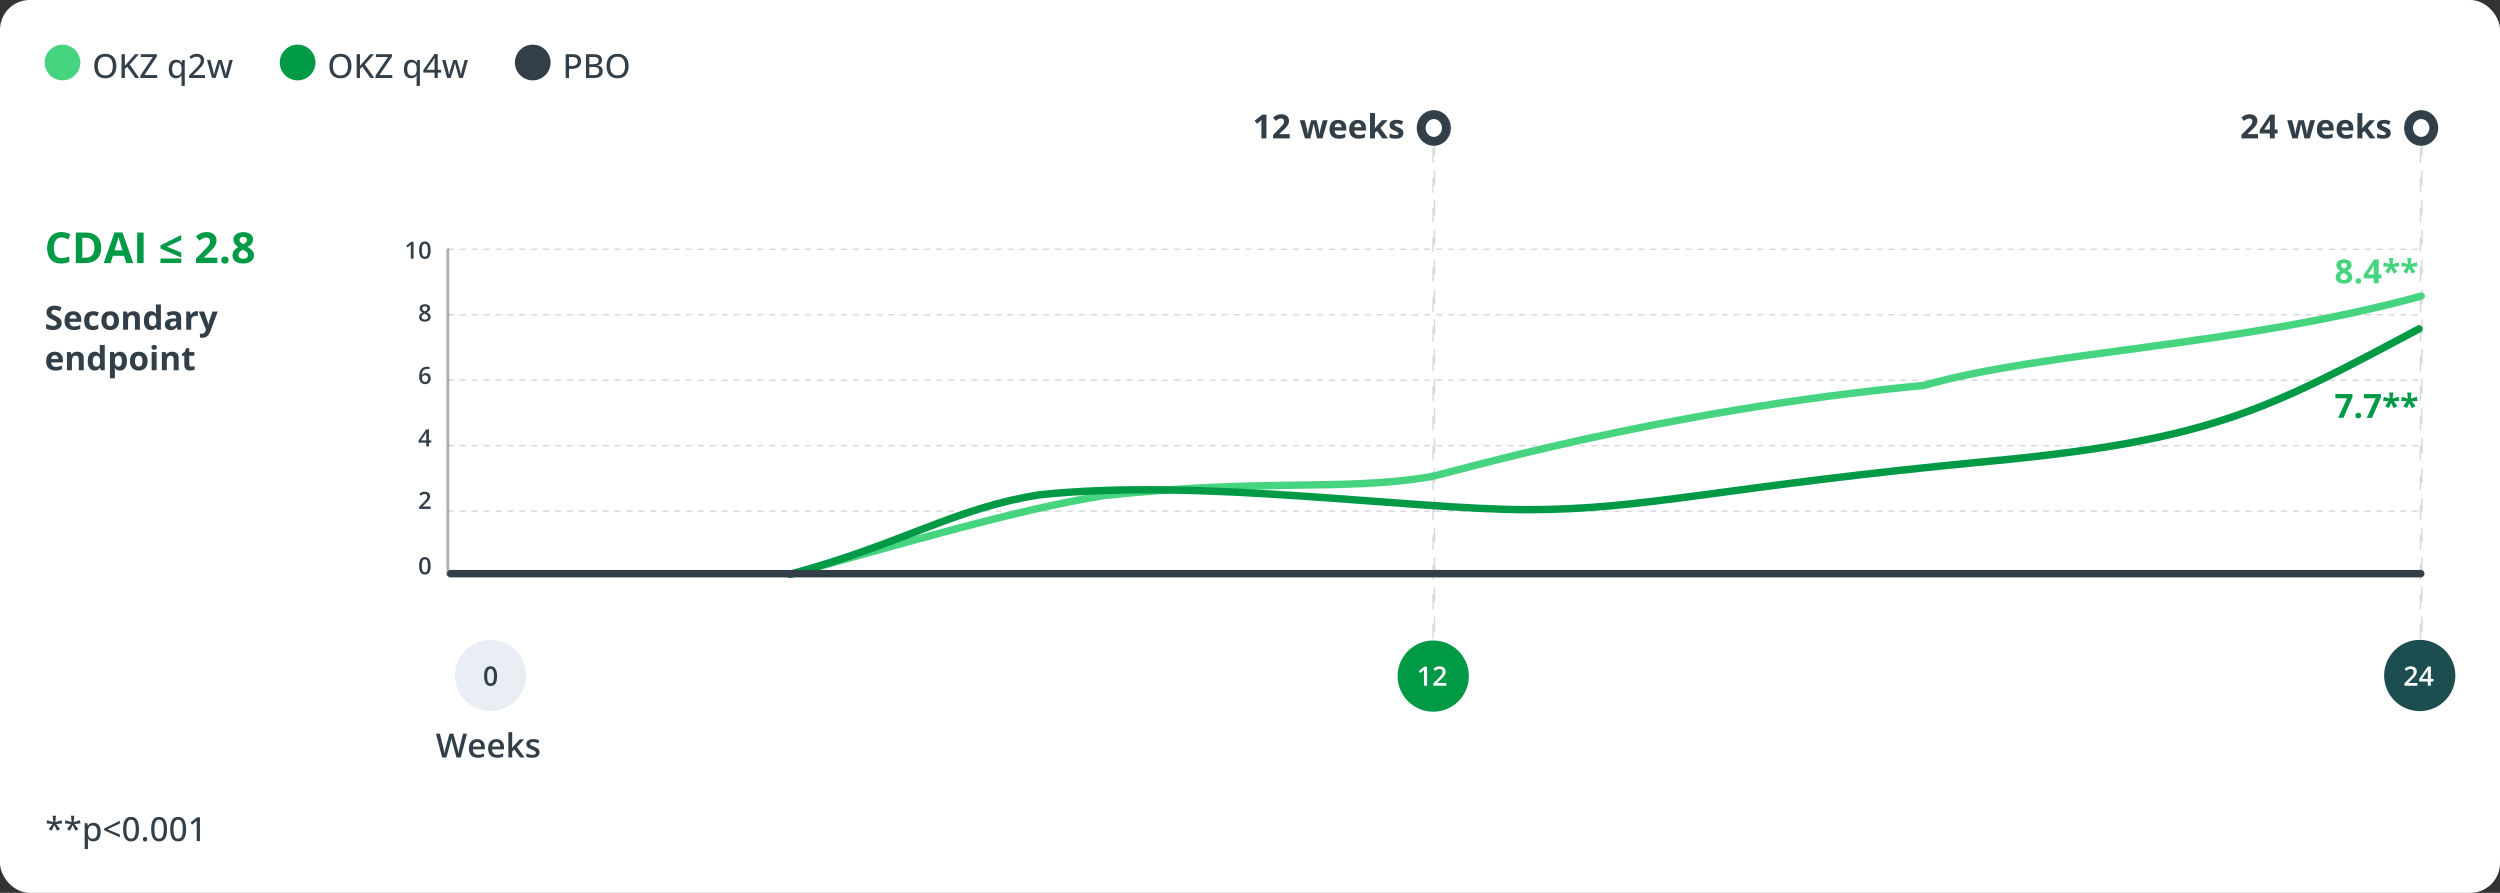<?xml version="1.0" encoding="UTF-8"?> <svg xmlns="http://www.w3.org/2000/svg" width="1050" height="375" viewBox="0 0 1050 375" fill="none"><rect x="0" y="0" width="1050" height="375" fill="#333333" stroke="none"/><rect width="1050" height="375" rx="12.5" fill="white"></rect><rect opacity="0.2" x="188.255" y="104.531" width="828.477" height="0.312" stroke="#323E48" stroke-width="0.312" stroke-dasharray="2.5 2.5"></rect><rect opacity="0.2" x="188.255" y="132.031" width="828.477" height="0.312" stroke="#323E48" stroke-width="0.312" stroke-dasharray="2.5 2.5"></rect><rect opacity="0.2" x="188.255" y="159.531" width="828.477" height="0.312" stroke="#323E48" stroke-width="0.312" stroke-dasharray="2.5 2.5"></rect><rect opacity="0.2" x="188.255" y="187.031" width="828.477" height="0.312" stroke="#323E48" stroke-width="0.312" stroke-dasharray="2.5 2.5"></rect><rect opacity="0.2" x="188.255" y="214.531" width="828.477" height="0.312" stroke="#323E48" stroke-width="0.312" stroke-dasharray="2.5 2.5"></rect><rect opacity="0.2" x="188.255" y="242.031" width="828.477" height="0.312" stroke="#323E48" stroke-width="0.312" stroke-dasharray="2.5 2.5"></rect><circle cx="26.25" cy="26.25" r="7.5" fill="#46D481"></circle><path d="M48.86 27.739C48.86 28.509 48.762 29.211 48.566 29.845C48.37 30.474 48.079 31.016 47.691 31.472C47.309 31.923 46.828 32.272 46.249 32.518C45.675 32.764 45.003 32.887 44.232 32.887C43.449 32.887 42.765 32.764 42.182 32.518C41.603 32.272 41.122 31.921 40.739 31.465C40.356 31.009 40.069 30.465 39.878 29.831C39.691 29.198 39.598 28.496 39.598 27.726C39.598 26.7 39.766 25.802 40.103 25.032C40.441 24.262 40.953 23.665 41.642 23.241C42.334 22.813 43.205 22.599 44.253 22.599C45.265 22.599 46.112 22.811 46.796 23.234C47.48 23.658 47.995 24.255 48.341 25.025C48.687 25.791 48.86 26.696 48.86 27.739ZM41.067 27.739C41.067 28.55 41.179 29.252 41.402 29.845C41.63 30.433 41.977 30.888 42.441 31.212C42.911 31.531 43.508 31.69 44.232 31.69C44.966 31.69 45.565 31.531 46.03 31.212C46.495 30.888 46.837 30.433 47.056 29.845C47.274 29.252 47.384 28.55 47.384 27.739C47.384 26.509 47.133 25.547 46.632 24.855C46.13 24.157 45.338 23.809 44.253 23.809C43.524 23.809 42.925 23.968 42.455 24.287C41.986 24.602 41.637 25.053 41.409 25.641C41.181 26.224 41.067 26.924 41.067 27.739ZM58.458 32.75H56.824L53.468 28.054L52.442 28.929V32.75H51.041V22.756H52.442V27.637C52.675 27.363 52.91 27.092 53.147 26.823C53.388 26.554 53.627 26.283 53.864 26.01L56.728 22.756H58.335L54.48 27.11L58.458 32.75ZM66.012 32.75H58.95V31.752L64.18 23.973H59.121V22.756H65.875V23.754L60.639 31.533H66.012V32.75ZM76.225 36.1V32.894C76.225 32.711 76.229 32.508 76.238 32.285C76.252 32.062 76.27 31.864 76.293 31.69H76.218C76.013 32.028 75.721 32.312 75.343 32.545C74.965 32.773 74.477 32.887 73.88 32.887C72.978 32.887 72.251 32.561 71.699 31.909C71.152 31.258 70.879 30.287 70.879 28.997C70.879 28.149 71.004 27.434 71.255 26.851C71.51 26.267 71.868 25.828 72.328 25.531C72.788 25.23 73.324 25.08 73.935 25.08C74.522 25.08 75.001 25.196 75.37 25.429C75.744 25.657 76.038 25.937 76.252 26.27H76.307L76.484 25.217H77.599V36.1H76.225ZM74.228 31.773C74.721 31.773 75.113 31.679 75.404 31.492C75.701 31.305 75.917 31.025 76.054 30.651C76.19 30.273 76.263 29.801 76.272 29.236V28.997C76.272 28.086 76.12 27.395 75.814 26.926C75.514 26.452 74.981 26.215 74.215 26.215C73.568 26.215 73.085 26.465 72.766 26.967C72.451 27.463 72.294 28.149 72.294 29.024C72.294 29.904 72.451 30.583 72.766 31.061C73.085 31.535 73.572 31.773 74.228 31.773ZM86.096 32.75H79.438V31.67L82.069 28.997C82.571 28.491 82.985 28.049 83.314 27.671C83.646 27.288 83.897 26.919 84.065 26.564C84.234 26.203 84.318 25.811 84.318 25.388C84.318 24.868 84.166 24.472 83.86 24.198C83.555 23.925 83.149 23.788 82.644 23.788C82.188 23.788 81.775 23.872 81.406 24.041C81.042 24.205 80.663 24.442 80.272 24.752L79.533 23.836C79.802 23.608 80.094 23.403 80.408 23.221C80.723 23.034 81.067 22.886 81.44 22.776C81.814 22.667 82.229 22.612 82.685 22.612C83.309 22.612 83.847 22.722 84.298 22.94C84.754 23.159 85.105 23.469 85.351 23.87C85.597 24.271 85.72 24.741 85.72 25.278C85.72 25.811 85.613 26.306 85.398 26.762C85.189 27.213 84.89 27.662 84.503 28.108C84.116 28.555 83.658 29.031 83.129 29.537L81.181 31.465V31.526H86.096V32.75ZM94.107 32.736L92.959 28.799C92.909 28.621 92.854 28.425 92.795 28.211C92.74 27.997 92.686 27.783 92.631 27.568C92.576 27.354 92.526 27.156 92.481 26.974C92.439 26.787 92.408 26.636 92.385 26.523H92.33C92.307 26.636 92.275 26.787 92.234 26.974C92.193 27.156 92.145 27.356 92.091 27.575C92.041 27.789 91.986 28.006 91.927 28.225C91.872 28.443 91.817 28.642 91.763 28.819L90.56 32.736H89.042L86.95 25.21H88.352L89.384 29.154C89.452 29.419 89.518 29.692 89.582 29.975C89.646 30.257 89.701 30.524 89.746 30.774C89.792 31.025 89.826 31.239 89.849 31.417H89.903C89.926 31.299 89.954 31.153 89.985 30.98C90.022 30.802 90.061 30.617 90.102 30.426C90.143 30.23 90.186 30.041 90.231 29.858C90.282 29.676 90.327 29.517 90.368 29.38L91.64 25.21H93.13L94.353 29.373C94.413 29.574 94.474 29.799 94.538 30.05C94.602 30.296 94.659 30.54 94.709 30.781C94.759 31.023 94.793 31.23 94.811 31.403H94.866C94.884 31.248 94.919 31.048 94.969 30.802C95.019 30.556 95.076 30.289 95.14 30.002C95.204 29.71 95.272 29.428 95.345 29.154L96.391 25.21H97.772L95.666 32.736H94.107Z" fill="#323E48"></path><circle cx="125" cy="26.25" r="7.5" fill="#009945"></circle><path d="M147.61 27.739C147.61 28.509 147.512 29.211 147.316 29.845C147.12 30.474 146.829 31.016 146.441 31.472C146.059 31.923 145.578 32.272 144.999 32.518C144.425 32.764 143.753 32.887 142.982 32.887C142.199 32.887 141.515 32.764 140.932 32.518C140.353 32.272 139.872 31.921 139.489 31.465C139.106 31.009 138.819 30.465 138.628 29.831C138.441 29.198 138.348 28.496 138.348 27.726C138.348 26.7 138.516 25.802 138.854 25.032C139.191 24.262 139.703 23.665 140.392 23.241C141.084 22.813 141.955 22.599 143.003 22.599C144.015 22.599 144.862 22.811 145.546 23.234C146.229 23.658 146.744 24.255 147.091 25.025C147.437 25.791 147.61 26.696 147.61 27.739ZM139.817 27.739C139.817 28.55 139.929 29.252 140.152 29.845C140.38 30.433 140.727 30.888 141.191 31.212C141.661 31.531 142.258 31.69 142.982 31.69C143.716 31.69 144.315 31.531 144.78 31.212C145.245 30.888 145.587 30.433 145.806 29.845C146.024 29.252 146.134 28.55 146.134 27.739C146.134 26.509 145.883 25.547 145.382 24.855C144.881 24.157 144.088 23.809 143.003 23.809C142.274 23.809 141.674 23.968 141.205 24.287C140.736 24.602 140.387 25.053 140.159 25.641C139.931 26.224 139.817 26.924 139.817 27.739ZM157.208 32.75H155.574L152.218 28.054L151.192 28.929V32.75H149.791V22.756H151.192V27.637C151.425 27.363 151.66 27.092 151.896 26.823C152.138 26.554 152.377 26.283 152.614 26.01L155.479 22.756H157.085L153.229 27.11L157.208 32.75ZM164.762 32.75H157.7V31.752L162.93 23.973H157.871V22.756H164.625V23.754L159.389 31.533H164.762V32.75ZM174.975 36.1V32.894C174.975 32.711 174.979 32.508 174.988 32.285C175.002 32.062 175.02 31.864 175.043 31.69H174.968C174.763 32.028 174.471 32.312 174.093 32.545C173.715 32.773 173.227 32.887 172.63 32.887C171.728 32.887 171.001 32.561 170.449 31.909C169.902 31.258 169.629 30.287 169.629 28.997C169.629 28.149 169.754 27.434 170.005 26.851C170.26 26.267 170.618 25.828 171.078 25.531C171.538 25.23 172.074 25.08 172.685 25.08C173.272 25.08 173.751 25.196 174.12 25.429C174.494 25.657 174.788 25.937 175.002 26.27H175.057L175.234 25.217H176.349V36.1H174.975ZM172.979 31.773C173.471 31.773 173.863 31.679 174.154 31.492C174.451 31.305 174.667 31.025 174.804 30.651C174.94 30.273 175.013 29.801 175.022 29.236V28.997C175.022 28.086 174.87 27.395 174.564 26.926C174.264 26.452 173.73 26.215 172.965 26.215C172.318 26.215 171.835 26.465 171.516 26.967C171.201 27.463 171.044 28.149 171.044 29.024C171.044 29.904 171.201 30.583 171.516 31.061C171.835 31.535 172.322 31.773 172.979 31.773ZM185.276 30.494H183.854V32.75H182.508V30.494H177.818V29.407L182.48 22.715H183.854V29.311H185.276V30.494ZM182.508 29.311V26.44C182.508 26.213 182.51 25.996 182.515 25.791C182.519 25.581 182.526 25.383 182.535 25.196C182.544 25.009 182.553 24.836 182.562 24.677C182.572 24.513 182.578 24.365 182.583 24.232H182.528C182.442 24.415 182.344 24.604 182.234 24.8C182.13 24.996 182.018 25.178 181.899 25.347L179.131 29.311H182.508ZM192.857 32.736L191.709 28.799C191.659 28.621 191.604 28.425 191.545 28.211C191.49 27.997 191.436 27.783 191.381 27.568C191.326 27.354 191.276 27.156 191.23 26.974C191.189 26.787 191.158 26.636 191.135 26.523H191.08C191.057 26.636 191.025 26.787 190.984 26.974C190.943 27.156 190.896 27.356 190.841 27.575C190.791 27.789 190.736 28.006 190.677 28.225C190.622 28.443 190.567 28.642 190.513 28.819L189.31 32.736H187.792L185.7 25.21H187.102L188.134 29.154C188.202 29.419 188.268 29.692 188.332 29.975C188.396 30.257 188.451 30.524 188.496 30.774C188.542 31.025 188.576 31.239 188.599 31.417H188.653C188.676 31.299 188.703 31.153 188.735 30.98C188.772 30.802 188.811 30.617 188.852 30.426C188.893 30.23 188.936 30.041 188.981 29.858C189.032 29.676 189.077 29.517 189.118 29.38L190.39 25.21H191.88L193.104 29.373C193.163 29.574 193.224 29.799 193.288 30.05C193.352 30.296 193.409 30.54 193.459 30.781C193.509 31.023 193.543 31.23 193.562 31.403H193.616C193.634 31.248 193.669 31.048 193.719 30.802C193.769 30.556 193.826 30.289 193.89 30.002C193.953 29.71 194.022 29.428 194.095 29.154L195.141 25.21H196.521L194.416 32.736H192.857Z" fill="#323E48"></path><circle cx="223.75" cy="26.25" r="7.5" fill="#323E48"></circle><path d="M240.345 22.756C241.634 22.756 242.576 23.013 243.168 23.528C243.765 24.043 244.063 24.775 244.063 25.723C244.063 26.151 243.995 26.559 243.858 26.946C243.722 27.329 243.498 27.669 243.188 27.965C242.883 28.256 242.48 28.489 241.979 28.662C241.477 28.831 240.862 28.915 240.133 28.915H238.991V32.75H237.59V22.756H240.345ZM240.235 23.932H238.991V27.732H239.982C240.561 27.732 241.047 27.669 241.438 27.541C241.83 27.409 242.127 27.199 242.327 26.912C242.528 26.625 242.628 26.247 242.628 25.777C242.628 25.158 242.434 24.695 242.047 24.39C241.66 24.084 241.056 23.932 240.235 23.932ZM246.107 22.756H249.006C250.277 22.756 251.234 22.943 251.877 23.316C252.52 23.69 252.841 24.33 252.841 25.237C252.841 25.625 252.77 25.971 252.629 26.276C252.488 26.582 252.283 26.835 252.014 27.035C251.745 27.236 251.414 27.372 251.022 27.445V27.514C251.433 27.582 251.797 27.705 252.116 27.883C252.435 28.061 252.686 28.314 252.868 28.642C253.055 28.965 253.148 29.382 253.148 29.893C253.148 30.503 253.005 31.023 252.718 31.451C252.431 31.875 252.023 32.199 251.494 32.422C250.97 32.641 250.346 32.75 249.621 32.75H246.107V22.756ZM247.509 26.96H249.252C250.059 26.96 250.617 26.828 250.927 26.564C251.237 26.299 251.392 25.914 251.392 25.408C251.392 24.884 251.207 24.508 250.838 24.28C250.469 24.048 249.883 23.932 249.081 23.932H247.509V26.96ZM247.509 28.115V31.567H249.416C250.241 31.567 250.822 31.406 251.159 31.082C251.501 30.759 251.672 30.323 251.672 29.776C251.672 29.43 251.594 29.134 251.439 28.888C251.289 28.637 251.043 28.446 250.701 28.314C250.359 28.181 249.899 28.115 249.32 28.115H247.509ZM264.011 27.739C264.011 28.509 263.913 29.211 263.717 29.845C263.521 30.474 263.229 31.016 262.842 31.472C262.459 31.923 261.978 32.272 261.399 32.518C260.825 32.764 260.153 32.887 259.383 32.887C258.599 32.887 257.915 32.764 257.332 32.518C256.753 32.272 256.272 31.921 255.89 31.465C255.507 31.009 255.22 30.465 255.028 29.831C254.841 29.198 254.748 28.496 254.748 27.726C254.748 26.7 254.917 25.802 255.254 25.032C255.591 24.262 256.104 23.665 256.792 23.241C257.485 22.813 258.355 22.599 259.403 22.599C260.415 22.599 261.263 22.811 261.946 23.234C262.63 23.658 263.145 24.255 263.491 25.025C263.838 25.791 264.011 26.696 264.011 27.739ZM256.218 27.739C256.218 28.55 256.329 29.252 256.553 29.845C256.781 30.433 257.127 30.888 257.592 31.212C258.061 31.531 258.658 31.69 259.383 31.69C260.117 31.69 260.716 31.531 261.181 31.212C261.646 30.888 261.987 30.433 262.206 29.845C262.425 29.252 262.534 28.55 262.534 27.739C262.534 26.509 262.284 25.547 261.782 24.855C261.281 24.157 260.488 23.809 259.403 23.809C258.674 23.809 258.075 23.968 257.605 24.287C257.136 24.602 256.787 25.053 256.56 25.641C256.332 26.224 256.218 26.924 256.218 27.739Z" fill="#323E48"></path><rect opacity="0.2" x="1016.59" y="59.674" width="0.598" height="216.277" stroke="#323E48" stroke-width="0.598" stroke-dasharray="6.25 6.25"></rect><rect opacity="0.2" x="601.895" y="59.674" width="0.598" height="216.277" stroke="#323E48" stroke-width="0.598" stroke-dasharray="6.25 6.25"></rect><ellipse cx="206.051" cy="283.71" rx="14.96" ry="14.96" fill="#E9EEF5"></ellipse><ellipse cx="601.96" cy="283.96" rx="14.96" ry="14.96" fill="#009946"></ellipse><ellipse cx="1016.29" cy="283.71" rx="14.96" ry="14.96" fill="#1C4E4F"></ellipse><path d="M196.132 308.131L193.521 318.125H191.729L190.062 312.137C190.021 311.991 189.975 311.818 189.925 311.617C189.875 311.417 189.825 311.212 189.774 311.002C189.729 310.792 189.688 310.601 189.651 310.428C189.619 310.25 189.597 310.113 189.583 310.018C189.574 310.113 189.553 310.248 189.521 310.421C189.49 310.594 189.451 310.785 189.405 310.995C189.364 311.2 189.319 311.405 189.269 311.61C189.218 311.811 189.173 311.989 189.132 312.144L187.491 318.125H185.707L183.103 308.131H184.75L186.192 313.989C186.238 314.176 186.284 314.379 186.329 314.598C186.379 314.812 186.425 315.028 186.466 315.247C186.511 315.466 186.552 315.68 186.589 315.89C186.625 316.095 186.655 316.282 186.678 316.45C186.701 316.277 186.73 316.086 186.767 315.876C186.803 315.662 186.842 315.445 186.883 315.227C186.928 315.003 186.974 314.789 187.02 314.584C187.07 314.379 187.12 314.194 187.17 314.03L188.797 308.131H190.396L192.058 314.051C192.108 314.219 192.156 314.409 192.201 314.618C192.251 314.828 192.299 315.042 192.345 315.261C192.39 315.479 192.431 315.691 192.468 315.896C192.504 316.102 192.534 316.286 192.557 316.45C192.589 316.227 192.63 315.972 192.68 315.685C192.73 315.397 192.787 315.106 192.851 314.81C192.914 314.513 192.978 314.24 193.042 313.989L194.478 308.131H196.132ZM200.397 310.414C201.072 310.414 201.651 310.553 202.134 310.831C202.617 311.109 202.988 311.503 203.248 312.014C203.508 312.524 203.638 313.135 203.638 313.846V314.707H198.586C198.604 315.441 198.8 316.006 199.174 316.402C199.552 316.799 200.081 316.997 200.76 316.997C201.243 316.997 201.676 316.951 202.059 316.86C202.446 316.765 202.845 316.626 203.255 316.443V317.749C202.877 317.927 202.492 318.057 202.1 318.139C201.708 318.221 201.238 318.262 200.691 318.262C199.949 318.262 199.295 318.118 198.729 317.831C198.169 317.539 197.729 317.106 197.41 316.532C197.096 315.958 196.938 315.245 196.938 314.393C196.938 313.545 197.082 312.825 197.369 312.232C197.656 311.64 198.06 311.189 198.579 310.879C199.099 310.569 199.705 310.414 200.397 310.414ZM200.397 311.624C199.892 311.624 199.481 311.788 199.167 312.116C198.857 312.444 198.675 312.925 198.62 313.559H202.065C202.061 313.18 201.997 312.845 201.874 312.554C201.756 312.262 201.573 312.034 201.327 311.87C201.086 311.706 200.776 311.624 200.397 311.624ZM208.464 310.414C209.138 310.414 209.717 310.553 210.2 310.831C210.683 311.109 211.055 311.503 211.314 312.014C211.574 312.524 211.704 313.135 211.704 313.846V314.707H206.652C206.671 315.441 206.867 316.006 207.24 316.402C207.618 316.799 208.147 316.997 208.826 316.997C209.309 316.997 209.742 316.951 210.125 316.86C210.512 316.765 210.911 316.626 211.321 316.443V317.749C210.943 317.927 210.558 318.057 210.166 318.139C209.774 318.221 209.305 318.262 208.758 318.262C208.015 318.262 207.361 318.118 206.796 317.831C206.235 317.539 205.796 317.106 205.477 316.532C205.162 315.958 205.005 315.245 205.005 314.393C205.005 313.545 205.148 312.825 205.436 312.232C205.723 311.64 206.126 311.189 206.646 310.879C207.165 310.569 207.771 310.414 208.464 310.414ZM208.464 311.624C207.958 311.624 207.548 311.788 207.233 312.116C206.924 312.444 206.741 312.925 206.687 313.559H210.132C210.127 313.18 210.063 312.845 209.94 312.554C209.822 312.262 209.64 312.034 209.394 311.87C209.152 311.706 208.842 311.624 208.464 311.624ZM215.122 307.488V312.629C215.122 312.861 215.113 313.117 215.095 313.395C215.076 313.668 215.058 313.925 215.04 314.167H215.074C215.193 314.007 215.334 313.821 215.498 313.606C215.667 313.392 215.826 313.205 215.977 313.046L218.287 310.558H220.133L217.104 313.812L220.331 318.125H218.444L216.024 314.803L215.122 315.575V318.125H213.516V307.488H215.122ZM226.627 315.965C226.627 316.462 226.506 316.881 226.265 317.223C226.023 317.564 225.67 317.824 225.205 318.002C224.745 318.175 224.18 318.262 223.51 318.262C222.981 318.262 222.525 318.223 222.143 318.146C221.764 318.073 221.407 317.959 221.069 317.804V316.416C221.429 316.585 221.833 316.73 222.279 316.854C222.73 316.977 223.157 317.038 223.558 317.038C224.086 317.038 224.467 316.956 224.699 316.792C224.932 316.623 225.048 316.4 225.048 316.122C225.048 315.958 225 315.812 224.904 315.685C224.813 315.552 224.64 315.418 224.385 315.281C224.134 315.14 223.765 314.971 223.277 314.775C222.799 314.584 222.396 314.393 222.067 314.201C221.739 314.01 221.491 313.78 221.322 313.511C221.154 313.237 221.069 312.889 221.069 312.465C221.069 311.795 221.334 311.287 221.862 310.94C222.396 310.59 223.1 310.414 223.975 310.414C224.439 310.414 224.877 310.462 225.287 310.558C225.702 310.649 226.107 310.783 226.504 310.961L225.998 312.171C225.656 312.021 225.312 311.897 224.966 311.802C224.624 311.701 224.275 311.651 223.92 311.651C223.505 311.651 223.188 311.715 222.97 311.843C222.756 311.97 222.648 312.153 222.648 312.39C222.648 312.567 222.701 312.718 222.806 312.841C222.91 312.964 223.09 313.087 223.346 313.21C223.605 313.333 223.965 313.486 224.426 313.668C224.877 313.841 225.267 314.023 225.595 314.215C225.927 314.402 226.183 314.632 226.36 314.905C226.538 315.179 226.627 315.532 226.627 315.965Z" fill="#323E48"></path><path d="M599.363 288H598.067V282.831C598.067 282.659 598.069 282.487 598.072 282.315C598.076 282.142 598.08 281.974 598.083 281.809C598.091 281.644 598.1 281.487 598.111 281.337C598.034 281.421 597.939 281.513 597.825 281.611C597.715 281.71 597.598 281.813 597.474 281.919L596.551 282.655L595.902 281.837L598.286 279.969H599.363V288ZM607.444 288H602.005V287.028L604.087 284.918C604.49 284.508 604.822 284.155 605.082 283.858C605.342 283.558 605.534 283.274 605.658 283.007C605.786 282.739 605.851 282.448 605.851 282.133C605.851 281.745 605.739 281.452 605.516 281.254C605.292 281.053 604.997 280.952 604.631 280.952C604.283 280.952 603.961 281.022 603.664 281.161C603.371 281.297 603.067 281.491 602.752 281.743L602.044 280.892C602.267 280.701 602.505 280.527 602.758 280.37C603.014 280.213 603.3 280.088 603.615 279.996C603.93 279.901 604.289 279.854 604.692 279.854C605.201 279.854 605.64 279.945 606.01 280.128C606.38 280.308 606.664 280.559 606.861 280.881C607.063 281.203 607.163 281.578 607.163 282.007C607.163 282.439 607.077 282.838 606.905 283.204C606.733 283.571 606.488 283.933 606.169 284.292C605.851 284.647 605.472 285.034 605.032 285.451L603.642 286.808V286.868H607.444V288Z" fill="white"></path><path d="M531.901 58.125H529.789V52.342C529.789 52.182 529.791 51.986 529.796 51.754C529.8 51.517 529.807 51.275 529.816 51.029C529.826 50.779 529.835 50.553 529.844 50.352C529.794 50.412 529.691 50.514 529.536 50.66C529.386 50.801 529.244 50.929 529.112 51.043L527.964 51.966L526.945 50.694L530.165 48.131H531.901V58.125ZM541.677 58.125H534.69V56.655L537.199 54.119C537.705 53.6 538.111 53.167 538.416 52.82C538.726 52.469 538.949 52.15 539.086 51.863C539.227 51.576 539.298 51.269 539.298 50.94C539.298 50.544 539.186 50.248 538.963 50.052C538.744 49.851 538.45 49.751 538.081 49.751C537.694 49.751 537.318 49.84 536.953 50.018C536.589 50.195 536.208 50.448 535.812 50.776L534.663 49.416C534.95 49.17 535.253 48.938 535.572 48.719C535.896 48.5 536.27 48.325 536.693 48.192C537.122 48.056 537.634 47.987 538.231 47.987C538.888 47.987 539.451 48.106 539.92 48.343C540.394 48.58 540.758 48.903 541.014 49.313C541.269 49.719 541.396 50.179 541.396 50.694C541.396 51.246 541.287 51.749 541.068 52.205C540.85 52.661 540.531 53.112 540.111 53.559C539.697 54.005 539.195 54.5 538.607 55.042L537.322 56.252V56.348H541.677V58.125ZM553.154 58.125L552.566 55.452C552.535 55.293 552.482 55.058 552.409 54.748C552.336 54.434 552.257 54.099 552.17 53.743C552.088 53.383 552.01 53.05 551.938 52.745C551.869 52.44 551.819 52.217 551.787 52.075H551.726C551.694 52.217 551.644 52.44 551.575 52.745C551.507 53.05 551.429 53.383 551.343 53.743C551.261 54.103 551.183 54.443 551.11 54.762C551.037 55.076 550.983 55.315 550.946 55.48L550.331 58.125H548.089L545.915 50.482H547.993L548.875 53.866C548.934 54.103 548.991 54.386 549.046 54.714C549.101 55.037 549.148 55.352 549.189 55.657C549.235 55.958 549.269 56.197 549.292 56.375H549.347C549.356 56.243 549.374 56.067 549.401 55.849C549.433 55.63 549.467 55.404 549.504 55.172C549.545 54.935 549.581 54.723 549.613 54.536C549.65 54.345 549.677 54.215 549.695 54.147L550.639 50.482H552.936L553.831 54.147C553.863 54.279 553.904 54.488 553.954 54.775C554.009 55.062 554.057 55.359 554.098 55.664C554.139 55.965 554.161 56.202 554.166 56.375H554.221C554.239 56.22 554.271 55.99 554.316 55.685C554.362 55.379 554.414 55.06 554.474 54.727C554.537 54.39 554.601 54.103 554.665 53.866L555.581 50.482H557.625L555.424 58.125H553.154ZM562.014 50.339C562.72 50.339 563.328 50.476 563.839 50.749C564.349 51.018 564.743 51.41 565.021 51.925C565.299 52.44 565.438 53.069 565.438 53.812V54.823H560.51C560.533 55.411 560.708 55.874 561.036 56.211C561.369 56.544 561.829 56.71 562.417 56.71C562.905 56.71 563.351 56.66 563.757 56.56C564.162 56.459 564.579 56.309 565.008 56.108V57.722C564.63 57.908 564.233 58.045 563.818 58.132C563.408 58.218 562.909 58.262 562.321 58.262C561.556 58.262 560.877 58.12 560.284 57.838C559.696 57.555 559.234 57.125 558.896 56.546C558.564 55.967 558.397 55.238 558.397 54.358C558.397 53.465 558.548 52.722 558.849 52.13C559.154 51.533 559.578 51.086 560.12 50.79C560.662 50.489 561.294 50.339 562.014 50.339ZM562.027 51.822C561.622 51.822 561.285 51.952 561.016 52.212C560.751 52.472 560.599 52.88 560.558 53.435H563.483C563.479 53.126 563.422 52.85 563.312 52.608C563.208 52.367 563.048 52.175 562.834 52.034C562.624 51.893 562.355 51.822 562.027 51.822ZM570.285 50.339C570.992 50.339 571.6 50.476 572.11 50.749C572.621 51.018 573.015 51.41 573.293 51.925C573.571 52.44 573.71 53.069 573.71 53.812V54.823H568.781C568.804 55.411 568.979 55.874 569.308 56.211C569.64 56.544 570.101 56.71 570.688 56.71C571.176 56.71 571.623 56.66 572.028 56.56C572.434 56.459 572.851 56.309 573.279 56.108V57.722C572.901 57.908 572.505 58.045 572.09 58.132C571.68 58.218 571.181 58.262 570.593 58.262C569.827 58.262 569.148 58.12 568.556 57.838C567.968 57.555 567.505 57.125 567.168 56.546C566.835 55.967 566.669 55.238 566.669 54.358C566.669 53.465 566.819 52.722 567.12 52.13C567.425 51.533 567.849 51.086 568.392 50.79C568.934 50.489 569.565 50.339 570.285 50.339ZM570.299 51.822C569.893 51.822 569.556 51.952 569.287 52.212C569.023 52.472 568.87 52.88 568.829 53.435H571.755C571.75 53.126 571.693 52.85 571.584 52.608C571.479 52.367 571.32 52.175 571.105 52.034C570.896 51.893 570.627 51.822 570.299 51.822ZM577.49 47.488V52.246C577.49 52.533 577.479 52.82 577.456 53.107C577.433 53.395 577.408 53.682 577.381 53.969H577.408C577.549 53.768 577.693 53.57 577.839 53.374C577.989 53.178 578.149 52.989 578.317 52.807L580.457 50.482H582.809L579.773 53.798L582.993 58.125H580.587L578.386 55.028L577.49 55.746V58.125H575.405V47.488H577.49ZM589.419 55.855C589.419 56.375 589.296 56.815 589.05 57.175C588.808 57.53 588.446 57.801 587.963 57.988C587.48 58.171 586.878 58.262 586.158 58.262C585.625 58.262 585.167 58.227 584.784 58.159C584.406 58.091 584.023 57.977 583.636 57.817V56.095C584.05 56.282 584.495 56.437 584.969 56.56C585.447 56.678 585.867 56.737 586.227 56.737C586.632 56.737 586.922 56.678 587.095 56.56C587.272 56.437 587.361 56.277 587.361 56.081C587.361 55.953 587.325 55.84 587.252 55.739C587.184 55.634 587.033 55.518 586.801 55.391C586.568 55.258 586.204 55.088 585.707 54.878C585.229 54.677 584.834 54.475 584.524 54.27C584.219 54.065 583.991 53.823 583.841 53.545C583.695 53.262 583.622 52.905 583.622 52.472C583.622 51.765 583.896 51.234 584.442 50.879C584.994 50.519 585.73 50.339 586.65 50.339C587.124 50.339 587.576 50.387 588.004 50.482C588.437 50.578 588.881 50.731 589.337 50.94L588.708 52.444C588.33 52.28 587.972 52.146 587.635 52.041C587.302 51.936 586.963 51.884 586.616 51.884C586.311 51.884 586.081 51.925 585.926 52.007C585.771 52.089 585.693 52.214 585.693 52.383C585.693 52.506 585.732 52.615 585.81 52.711C585.892 52.807 586.047 52.914 586.274 53.032C586.507 53.146 586.846 53.294 587.293 53.477C587.726 53.654 588.102 53.841 588.421 54.037C588.74 54.228 588.986 54.468 589.159 54.755C589.332 55.037 589.419 55.404 589.419 55.855Z" fill="#323E48"></path><path d="M208.775 283.979C208.775 284.627 208.724 285.208 208.621 285.72C208.522 286.229 208.365 286.661 208.149 287.017C207.933 287.372 207.651 287.643 207.303 287.83C206.955 288.016 206.534 288.11 206.039 288.11C205.421 288.11 204.91 287.947 204.507 287.621C204.104 287.291 203.806 286.819 203.611 286.204C203.417 285.585 203.32 284.843 203.32 283.979C203.32 283.115 203.408 282.375 203.584 281.76C203.763 281.141 204.053 280.667 204.452 280.337C204.851 280.007 205.38 279.843 206.039 279.843C206.662 279.843 207.175 280.007 207.577 280.337C207.984 280.663 208.284 281.135 208.478 281.754C208.676 282.37 208.775 283.111 208.775 283.979ZM204.622 283.979C204.622 284.656 204.666 285.222 204.754 285.676C204.846 286.13 204.996 286.471 205.204 286.698C205.413 286.922 205.691 287.033 206.039 287.033C206.387 287.033 206.666 286.922 206.874 286.698C207.083 286.475 207.233 286.136 207.325 285.682C207.42 285.228 207.468 284.66 207.468 283.979C207.468 283.305 207.422 282.741 207.33 282.287C207.239 281.833 207.089 281.492 206.88 281.265C206.671 281.035 206.391 280.919 206.039 280.919C205.688 280.919 205.408 281.035 205.199 281.265C204.994 281.492 204.846 281.833 204.754 282.287C204.666 282.741 204.622 283.305 204.622 283.979Z" fill="#323E48"></path><path d="M1015.31 288H1009.87V287.028L1011.95 284.918C1012.36 284.508 1012.69 284.155 1012.95 283.858C1013.21 283.558 1013.4 283.274 1013.53 283.007C1013.65 282.739 1013.72 282.448 1013.72 282.133C1013.72 281.745 1013.61 281.452 1013.38 281.254C1013.16 281.053 1012.86 280.952 1012.5 280.952C1012.15 280.952 1011.83 281.022 1011.53 281.161C1011.24 281.297 1010.94 281.491 1010.62 281.743L1009.91 280.892C1010.13 280.701 1010.37 280.527 1010.63 280.37C1010.88 280.213 1011.17 280.088 1011.48 279.996C1011.8 279.901 1012.16 279.854 1012.56 279.854C1013.07 279.854 1013.51 279.945 1013.88 280.128C1014.25 280.308 1014.53 280.559 1014.73 280.881C1014.93 281.203 1015.03 281.578 1015.03 282.007C1015.03 282.439 1014.95 282.838 1014.77 283.204C1014.6 283.571 1014.36 283.933 1014.04 284.292C1013.72 284.647 1013.34 285.034 1012.9 285.451L1011.51 286.808V286.868H1015.31V288ZM1022.04 286.237H1020.95V288H1019.68V286.237H1016.03V285.259L1019.69 279.947H1020.95V285.166H1022.04V286.237ZM1019.68 285.166V283.172C1019.68 283.007 1019.68 282.84 1019.68 282.672C1019.69 282.5 1019.7 282.335 1019.71 282.177C1019.71 282.02 1019.72 281.875 1019.73 281.743C1019.74 281.608 1019.74 281.496 1019.74 281.408H1019.7C1019.63 281.555 1019.55 281.705 1019.47 281.859C1019.39 282.009 1019.3 282.155 1019.2 282.298L1017.22 285.166H1019.68Z" fill="white"></path><path d="M948.367 58.125H941.38V56.655L943.889 54.119C944.395 53.6 944.801 53.167 945.106 52.82C945.416 52.469 945.639 52.15 945.776 51.863C945.917 51.576 945.988 51.269 945.988 50.94C945.988 50.544 945.876 50.248 945.653 50.052C945.434 49.851 945.14 49.751 944.771 49.751C944.384 49.751 944.008 49.84 943.643 50.018C943.278 50.195 942.898 50.448 942.501 50.776L941.353 49.416C941.64 49.17 941.943 48.938 942.262 48.719C942.586 48.5 942.959 48.325 943.383 48.192C943.812 48.056 944.324 47.987 944.921 47.987C945.578 47.987 946.14 48.106 946.61 48.343C947.084 48.58 947.448 48.903 947.704 49.313C947.959 49.719 948.086 50.179 948.086 50.694C948.086 51.246 947.977 51.749 947.758 52.205C947.54 52.661 947.221 53.112 946.801 53.559C946.387 54.005 945.885 54.5 945.297 55.042L944.012 56.252V56.348H948.367V58.125ZM956.604 56.054H955.401V58.125H953.336V56.054H949.071V54.584L953.453 48.131H955.401V54.413H956.604V56.054ZM953.336 54.413V52.718C953.336 52.558 953.339 52.369 953.343 52.15C953.352 51.932 953.361 51.713 953.371 51.494C953.38 51.275 953.389 51.082 953.398 50.913C953.412 50.74 953.421 50.619 953.425 50.551H953.371C953.284 50.738 953.193 50.92 953.097 51.098C953.001 51.271 952.89 51.453 952.762 51.645L950.93 54.413H953.336ZM967.856 58.125L967.268 55.452C967.236 55.293 967.184 55.058 967.111 54.748C967.038 54.434 966.958 54.099 966.872 53.743C966.79 53.383 966.712 53.05 966.639 52.745C966.571 52.44 966.521 52.217 966.489 52.075H966.427C966.395 52.217 966.345 52.44 966.277 52.745C966.208 53.05 966.131 53.383 966.044 53.743C965.962 54.103 965.885 54.443 965.812 54.762C965.739 55.076 965.684 55.315 965.648 55.48L965.033 58.125H962.791L960.617 50.482H962.695L963.577 53.866C963.636 54.103 963.693 54.386 963.748 54.714C963.802 55.037 963.85 55.352 963.891 55.657C963.937 55.958 963.971 56.197 963.994 56.375H964.048C964.057 56.243 964.076 56.067 964.103 55.849C964.135 55.63 964.169 55.404 964.206 55.172C964.247 54.935 964.283 54.723 964.315 54.536C964.351 54.345 964.379 54.215 964.397 54.147L965.34 50.482H967.637L968.533 54.147C968.565 54.279 968.606 54.488 968.656 54.775C968.71 55.062 968.758 55.359 968.799 55.664C968.84 55.965 968.863 56.202 968.868 56.375H968.922C968.941 56.22 968.972 55.99 969.018 55.685C969.064 55.379 969.116 55.06 969.175 54.727C969.239 54.39 969.303 54.103 969.367 53.866L970.283 50.482H972.327L970.125 58.125H967.856ZM976.715 50.339C977.422 50.339 978.03 50.476 978.541 50.749C979.051 51.018 979.445 51.41 979.723 51.925C980.001 52.44 980.14 53.069 980.14 53.812V54.823H975.211C975.234 55.411 975.41 55.874 975.738 56.211C976.07 56.544 976.531 56.71 977.119 56.71C977.606 56.71 978.053 56.66 978.458 56.56C978.864 56.459 979.281 56.309 979.709 56.108V57.722C979.331 57.908 978.935 58.045 978.52 58.132C978.11 58.218 977.611 58.262 977.023 58.262C976.257 58.262 975.578 58.12 974.986 57.838C974.398 57.555 973.935 57.125 973.598 56.546C973.265 55.967 973.099 55.238 973.099 54.358C973.099 53.465 973.25 52.722 973.55 52.13C973.856 51.533 974.279 51.086 974.822 50.79C975.364 50.489 975.995 50.339 976.715 50.339ZM976.729 51.822C976.323 51.822 975.986 51.952 975.717 52.212C975.453 52.472 975.3 52.88 975.259 53.435H978.185C978.181 53.126 978.124 52.85 978.014 52.608C977.909 52.367 977.75 52.175 977.536 52.034C977.326 51.893 977.057 51.822 976.729 51.822ZM984.987 50.339C985.693 50.339 986.302 50.476 986.812 50.749C987.322 51.018 987.717 51.41 987.995 51.925C988.273 52.44 988.412 53.069 988.412 53.812V54.823H983.483C983.506 55.411 983.681 55.874 984.009 56.211C984.342 56.544 984.802 56.71 985.39 56.71C985.878 56.71 986.324 56.66 986.73 56.56C987.136 56.459 987.553 56.309 987.981 56.108V57.722C987.603 57.908 987.206 58.045 986.792 58.132C986.381 58.218 985.882 58.262 985.294 58.262C984.529 58.262 983.85 58.12 983.257 57.838C982.669 57.555 982.207 57.125 981.87 56.546C981.537 55.967 981.371 55.238 981.371 54.358C981.371 53.465 981.521 52.722 981.822 52.13C982.127 51.533 982.551 51.086 983.093 50.79C983.636 50.489 984.267 50.339 984.987 50.339ZM985 51.822C984.595 51.822 984.258 51.952 983.989 52.212C983.724 52.472 983.572 52.88 983.531 53.435H986.457C986.452 53.126 986.395 52.85 986.286 52.608C986.181 52.367 986.021 52.175 985.807 52.034C985.597 51.893 985.329 51.822 985 51.822ZM992.192 47.488V52.246C992.192 52.533 992.181 52.82 992.158 53.107C992.135 53.395 992.11 53.682 992.083 53.969H992.11C992.251 53.768 992.395 53.57 992.541 53.374C992.691 53.178 992.85 52.989 993.019 52.807L995.159 50.482H997.51L994.475 53.798L997.695 58.125H995.289L993.087 55.028L992.192 55.746V58.125H990.107V47.488H992.192ZM1004.12 55.855C1004.12 56.375 1004 56.815 1003.75 57.175C1003.51 57.53 1003.15 57.801 1002.66 57.988C1002.18 58.171 1001.58 58.262 1000.86 58.262C1000.33 58.262 999.869 58.227 999.486 58.159C999.108 58.091 998.725 57.977 998.337 57.817V56.095C998.752 56.282 999.196 56.437 999.67 56.56C1000.15 56.678 1000.57 56.737 1000.93 56.737C1001.33 56.737 1001.62 56.678 1001.8 56.56C1001.97 56.437 1002.06 56.277 1002.06 56.081C1002.06 55.953 1002.03 55.84 1001.95 55.739C1001.89 55.634 1001.73 55.518 1001.5 55.391C1001.27 55.258 1000.91 55.088 1000.41 54.878C999.93 54.677 999.536 54.475 999.226 54.27C998.921 54.065 998.693 53.823 998.542 53.545C998.397 53.262 998.324 52.905 998.324 52.472C998.324 51.765 998.597 51.234 999.144 50.879C999.695 50.519 1000.43 50.339 1001.35 50.339C1001.83 50.339 1002.28 50.387 1002.71 50.482C1003.14 50.578 1003.58 50.731 1004.04 50.94L1003.41 52.444C1003.03 52.28 1002.67 52.146 1002.34 52.041C1002 51.936 1001.66 51.884 1001.32 51.884C1001.01 51.884 1000.78 51.925 1000.63 52.007C1000.47 52.089 1000.4 52.214 1000.4 52.383C1000.4 52.506 1000.43 52.615 1000.51 52.711C1000.59 52.807 1000.75 52.914 1000.98 53.032C1001.21 53.146 1001.55 53.294 1001.99 53.477C1002.43 53.654 1002.8 53.841 1003.12 54.037C1003.44 54.228 1003.69 54.468 1003.86 54.755C1004.03 55.037 1004.12 55.404 1004.12 55.855Z" fill="#323E48"></path><path d="M607.5 53.75C607.5 56.934 605.049 59.375 602.195 59.375C599.34 59.375 596.889 56.934 596.889 53.75C596.889 50.566 599.34 48.125 602.195 48.125C605.049 48.125 607.5 50.566 607.5 53.75Z" stroke="#323E48" stroke-width="3.75"></path><path d="M1022.19 53.75C1022.19 56.934 1019.74 59.375 1016.89 59.375C1014.03 59.375 1011.58 56.934 1011.58 53.75C1011.58 50.566 1014.03 48.125 1016.89 48.125C1019.74 48.125 1022.19 50.566 1022.19 53.75Z" stroke="#323E48" stroke-width="3.75"></path><path d="M180.872 237.648C180.872 238.225 180.827 238.741 180.735 239.196C180.648 239.649 180.508 240.033 180.316 240.349C180.124 240.664 179.873 240.905 179.564 241.071C179.254 241.237 178.88 241.32 178.441 241.32C177.89 241.32 177.436 241.175 177.078 240.886C176.72 240.593 176.455 240.173 176.282 239.626C176.11 239.076 176.024 238.417 176.024 237.648C176.024 236.88 176.102 236.223 176.258 235.676C176.417 235.126 176.675 234.704 177.029 234.411C177.384 234.118 177.855 233.972 178.441 233.972C178.994 233.972 179.45 234.118 179.808 234.411C180.169 234.701 180.436 235.121 180.609 235.671C180.784 236.218 180.872 236.877 180.872 237.648ZM177.181 237.648C177.181 238.251 177.22 238.754 177.298 239.157C177.379 239.561 177.513 239.864 177.698 240.065C177.884 240.264 178.131 240.363 178.441 240.363C178.75 240.363 178.997 240.264 179.183 240.065C179.368 239.867 179.502 239.566 179.583 239.162C179.668 238.758 179.71 238.254 179.71 237.648C179.71 237.049 179.669 236.548 179.588 236.145C179.507 235.741 179.373 235.438 179.188 235.236C179.002 235.031 178.753 234.929 178.441 234.929C178.128 234.929 177.879 235.031 177.694 235.236C177.511 235.438 177.379 235.741 177.298 236.145C177.22 236.548 177.181 237.049 177.181 237.648Z" fill="#323E48"></path><path d="M180.873 213.75H176.039V212.886L177.89 211.011C178.248 210.646 178.542 210.332 178.773 210.068C179.005 209.801 179.175 209.549 179.286 209.312C179.4 209.074 179.457 208.815 179.457 208.535C179.457 208.19 179.358 207.93 179.159 207.754C178.961 207.575 178.699 207.485 178.373 207.485C178.064 207.485 177.777 207.547 177.514 207.671C177.253 207.791 176.983 207.964 176.703 208.188L176.073 207.432C176.272 207.262 176.483 207.108 176.708 206.968C176.936 206.828 177.19 206.717 177.47 206.636C177.75 206.551 178.069 206.509 178.427 206.509C178.879 206.509 179.27 206.59 179.599 206.753C179.927 206.912 180.18 207.135 180.355 207.422C180.534 207.708 180.624 208.042 180.624 208.423C180.624 208.807 180.548 209.162 180.395 209.487C180.242 209.813 180.023 210.135 179.74 210.454C179.457 210.77 179.12 211.113 178.729 211.484L177.494 212.69V212.744H180.873V213.75Z" fill="#323E48"></path><path d="M181.119 185.933H180.152V187.5H179.02V185.933H175.772V185.063L179.034 180.342H180.152V184.98H181.119V185.933ZM179.02 184.98V183.208C179.02 183.062 179.021 182.913 179.024 182.764C179.031 182.611 179.037 182.464 179.044 182.324C179.05 182.184 179.057 182.056 179.063 181.938C179.07 181.818 179.075 181.719 179.078 181.641H179.039C178.977 181.771 178.909 181.904 178.834 182.041C178.759 182.174 178.679 182.305 178.595 182.432L176.837 184.98H179.02Z" fill="#323E48"></path><path d="M176.049 158.208C176.049 157.788 176.078 157.375 176.137 156.968C176.199 156.561 176.303 156.18 176.449 155.825C176.596 155.47 176.798 155.158 177.055 154.888C177.315 154.618 177.642 154.406 178.036 154.253C178.43 154.097 178.904 154.019 179.457 154.019C179.6 154.019 179.761 154.025 179.941 154.038C180.12 154.051 180.268 154.072 180.385 154.102V155.054C180.258 155.018 180.118 154.99 179.965 154.971C179.815 154.951 179.665 154.941 179.516 154.941C178.917 154.941 178.45 155.055 178.114 155.283C177.779 155.508 177.54 155.817 177.397 156.211C177.253 156.602 177.17 157.049 177.148 157.554H177.206C177.304 157.391 177.426 157.246 177.572 157.119C177.719 156.992 177.898 156.891 178.109 156.816C178.321 156.738 178.567 156.699 178.847 156.699C179.263 156.699 179.626 156.787 179.936 156.963C180.245 157.135 180.483 157.386 180.649 157.715C180.818 158.044 180.902 158.442 180.902 158.911C180.902 159.416 180.806 159.85 180.614 160.215C180.426 160.579 180.155 160.859 179.804 161.055C179.455 161.25 179.04 161.348 178.559 161.348C178.204 161.348 177.873 161.283 177.567 161.152C177.265 161.022 176.999 160.827 176.772 160.566C176.544 160.306 176.366 159.98 176.239 159.59C176.112 159.196 176.049 158.735 176.049 158.208ZM178.539 160.4C178.91 160.4 179.208 160.28 179.433 160.039C179.661 159.795 179.774 159.422 179.774 158.921C179.774 158.514 179.674 158.192 179.472 157.954C179.273 157.716 178.974 157.598 178.573 157.598C178.3 157.598 178.061 157.656 177.856 157.773C177.65 157.891 177.491 158.039 177.377 158.218C177.266 158.397 177.211 158.579 177.211 158.765C177.211 158.953 177.239 159.144 177.294 159.336C177.349 159.528 177.432 159.705 177.543 159.868C177.654 160.028 177.792 160.156 177.958 160.254C178.124 160.352 178.318 160.4 178.539 160.4Z" fill="#323E48"></path><path d="M173.691 108.67H172.538V104.075C172.538 103.922 172.54 103.769 172.543 103.616C172.546 103.463 172.55 103.313 172.553 103.167C172.559 103.021 172.567 102.881 172.577 102.747C172.509 102.822 172.424 102.903 172.323 102.991C172.226 103.079 172.121 103.17 172.011 103.265L171.191 103.919L170.614 103.191L172.733 101.531H173.691V108.67ZM180.873 105.096C180.873 105.672 180.828 106.188 180.736 106.644C180.649 107.096 180.509 107.48 180.316 107.796C180.124 108.112 179.874 108.353 179.565 108.519C179.255 108.685 178.881 108.768 178.441 108.768C177.891 108.768 177.437 108.623 177.079 108.333C176.721 108.04 176.456 107.62 176.283 107.073C176.111 106.523 176.024 105.864 176.024 105.096C176.024 104.327 176.103 103.67 176.259 103.123C176.418 102.573 176.676 102.151 177.03 101.858C177.385 101.565 177.856 101.419 178.441 101.419C178.995 101.419 179.451 101.565 179.809 101.858C180.17 102.148 180.437 102.568 180.609 103.118C180.785 103.665 180.873 104.324 180.873 105.096ZM177.182 105.096C177.182 105.698 177.221 106.201 177.299 106.604C177.38 107.008 177.514 107.311 177.699 107.513C177.885 107.711 178.132 107.811 178.441 107.811C178.751 107.811 178.998 107.711 179.184 107.513C179.369 107.314 179.503 107.013 179.584 106.609C179.669 106.206 179.711 105.701 179.711 105.096C179.711 104.497 179.67 103.995 179.589 103.592C179.508 103.188 179.374 102.885 179.189 102.684C179.003 102.479 178.754 102.376 178.441 102.376C178.129 102.376 177.88 102.479 177.694 102.684C177.512 102.885 177.38 103.188 177.299 103.592C177.221 103.995 177.182 104.497 177.182 105.096Z" fill="#323E48"></path><path d="M178.446 127.764C178.86 127.764 179.233 127.829 179.565 127.959C179.897 128.086 180.16 128.276 180.356 128.53C180.551 128.784 180.649 129.098 180.649 129.473C180.649 129.762 180.588 130.015 180.468 130.229C180.351 130.444 180.191 130.633 179.989 130.796C179.788 130.955 179.561 131.097 179.311 131.221C179.591 131.357 179.848 131.515 180.082 131.694C180.32 131.87 180.51 132.077 180.653 132.314C180.8 132.552 180.873 132.83 180.873 133.149C180.873 133.55 180.771 133.896 180.566 134.189C180.364 134.479 180.082 134.704 179.721 134.863C179.359 135.02 178.938 135.098 178.456 135.098C177.939 135.098 177.497 135.021 177.133 134.868C176.768 134.715 176.492 134.497 176.303 134.214C176.114 133.927 176.02 133.586 176.02 133.188C176.02 132.86 176.085 132.575 176.215 132.334C176.345 132.093 176.519 131.885 176.737 131.709C176.959 131.533 177.201 131.385 177.465 131.265C177.24 131.131 177.035 130.981 176.85 130.815C176.664 130.646 176.516 130.452 176.405 130.234C176.298 130.013 176.244 129.757 176.244 129.468C176.244 129.097 176.344 128.786 176.542 128.535C176.741 128.281 177.006 128.089 177.338 127.959C177.673 127.829 178.043 127.764 178.446 127.764ZM177.113 133.145C177.113 133.457 177.224 133.714 177.445 133.916C177.667 134.118 177.997 134.219 178.437 134.219C178.873 134.219 179.205 134.119 179.433 133.921C179.661 133.722 179.774 133.46 179.774 133.135C179.774 132.926 179.716 132.743 179.599 132.583C179.485 132.424 179.33 132.282 179.135 132.158C178.943 132.031 178.73 131.914 178.495 131.807L178.339 131.743C178.085 131.851 177.867 131.973 177.685 132.109C177.502 132.243 177.361 132.394 177.26 132.563C177.162 132.733 177.113 132.926 177.113 133.145ZM178.437 128.647C178.121 128.647 177.86 128.726 177.655 128.882C177.454 129.035 177.353 129.256 177.353 129.546C177.353 129.751 177.401 129.927 177.499 130.073C177.6 130.22 177.735 130.347 177.904 130.454C178.074 130.558 178.261 130.656 178.466 130.747C178.664 130.659 178.844 130.563 179.003 130.459C179.166 130.352 179.294 130.225 179.389 130.078C179.486 129.928 179.535 129.749 179.535 129.541C179.535 129.255 179.433 129.035 179.228 128.882C179.026 128.726 178.762 128.647 178.437 128.647Z" fill="#323E48"></path><rect opacity="0.4" x="187.5" y="104.375" width="1.197" height="137.5" fill="#323E48"></rect><path d="M331.715 241.25C379.153 228.379 428.513 213.554 464.041 208.097C530.752 200.956 563.803 206.326 600.398 200.312C607.878 199.083 695.601 172.512 808.045 161.875C858.692 147.443 938.419 145.689 1016.89 124.375" stroke="#46D481" stroke-width="3.125" stroke-linecap="round"></path><path d="M331.715 241.25C379.153 228.379 401.207 213.27 436.735 207.812C503.445 200.672 591.721 214.062 641.688 214.062C691.655 214.062 722.829 204.387 835.272 193.75C928.922 184.891 951.961 172.188 1015.99 138.125" stroke="#009946" stroke-width="3.125" stroke-linecap="round"></path><path d="M189.295 240.945H604.256H1016.72" stroke="#323E48" stroke-width="3.125" stroke-linecap="round"></path><path d="M982.028 175.5L985.781 167.283H980.852V165.506H988.023V166.832L984.243 175.5H982.028ZM989.288 174.522C989.288 174.094 989.404 173.793 989.636 173.62C989.873 173.447 990.158 173.36 990.491 173.36C990.814 173.36 991.092 173.447 991.325 173.62C991.562 173.793 991.68 174.094 991.68 174.522C991.68 174.933 991.562 175.229 991.325 175.411C991.092 175.593 990.814 175.685 990.491 175.685C990.158 175.685 989.873 175.593 989.636 175.411C989.404 175.229 989.288 174.933 989.288 174.522ZM994.032 175.5L997.785 167.283H992.856V165.506H1000.03V166.832L996.247 175.5H994.032ZM1005.19 164.863L1004.91 167.379L1007.46 166.668L1007.69 168.391L1005.37 168.555L1006.89 170.585L1005.34 171.412L1004.27 169.272L1003.34 171.398L1001.72 170.585L1003.23 168.555L1000.92 168.377L1001.19 166.668L1003.68 167.379L1003.4 164.863H1005.19ZM1012.82 164.863L1012.54 167.379L1015.09 166.668L1015.32 168.391L1012.99 168.555L1014.52 170.585L1012.97 171.412L1011.9 169.272L1010.96 171.398L1009.35 170.585L1010.86 168.555L1008.55 168.377L1008.82 166.668L1011.31 167.379L1011.03 164.863H1012.82Z" fill="#009946"></path><path d="M984.482 108.876C985.056 108.876 985.585 108.965 986.068 109.143C986.556 109.32 986.945 109.589 987.237 109.949C987.528 110.305 987.674 110.751 987.674 111.289C987.674 111.69 987.595 112.041 987.435 112.342C987.28 112.643 987.068 112.907 986.799 113.135C986.53 113.358 986.225 113.554 985.883 113.723C986.239 113.91 986.576 114.128 986.895 114.379C987.214 114.625 987.474 114.914 987.674 115.247C987.879 115.58 987.982 115.967 987.982 116.409C987.982 116.965 987.834 117.448 987.538 117.858C987.241 118.264 986.831 118.578 986.307 118.802C985.783 119.025 985.175 119.137 984.482 119.137C983.735 119.137 983.099 119.03 982.575 118.815C982.051 118.601 981.652 118.296 981.378 117.899C981.105 117.498 980.968 117.02 980.968 116.464C980.968 116.008 981.053 115.612 981.221 115.274C981.394 114.937 981.627 114.648 981.918 114.406C982.21 114.16 982.531 113.951 982.882 113.777C982.586 113.59 982.315 113.379 982.069 113.142C981.827 112.905 981.634 112.633 981.488 112.328C981.347 112.023 981.276 111.672 981.276 111.275C981.276 110.747 981.424 110.305 981.72 109.949C982.021 109.594 982.415 109.327 982.903 109.149C983.39 108.967 983.917 108.876 984.482 108.876ZM982.923 116.341C982.923 116.701 983.051 116.999 983.306 117.236C983.566 117.469 983.949 117.585 984.455 117.585C984.979 117.585 985.371 117.473 985.63 117.25C985.89 117.022 986.02 116.724 986.02 116.354C986.02 116.099 985.945 115.876 985.794 115.685C985.649 115.493 985.464 115.322 985.241 115.172C985.017 115.017 984.792 114.873 984.564 114.741L984.379 114.646C984.088 114.778 983.833 114.926 983.614 115.09C983.4 115.254 983.231 115.438 983.108 115.644C982.985 115.849 982.923 116.081 982.923 116.341ZM984.468 110.421C984.122 110.421 983.835 110.51 983.607 110.688C983.379 110.865 983.265 111.116 983.265 111.439C983.265 111.667 983.32 111.868 983.429 112.041C983.543 112.21 983.691 112.358 983.874 112.485C984.06 112.613 984.263 112.731 984.482 112.841C984.692 112.741 984.888 112.629 985.07 112.506C985.252 112.383 985.4 112.235 985.514 112.062C985.628 111.888 985.685 111.681 985.685 111.439C985.685 111.116 985.569 110.865 985.336 110.688C985.109 110.51 984.819 110.421 984.468 110.421ZM989.288 118.022C989.288 117.594 989.404 117.293 989.636 117.12C989.873 116.947 990.158 116.86 990.491 116.86C990.814 116.86 991.092 116.947 991.325 117.12C991.562 117.293 991.68 117.594 991.68 118.022C991.68 118.433 991.562 118.729 991.325 118.911C991.092 119.093 990.814 119.185 990.491 119.185C990.158 119.185 989.873 119.093 989.636 118.911C989.404 118.729 989.288 118.433 989.288 118.022ZM1000.25 116.929H999.049V119H996.985V116.929H992.719V115.459L997.101 109.006H999.049V115.288H1000.25V116.929ZM996.985 115.288V113.593C996.985 113.433 996.987 113.244 996.992 113.025C997.001 112.807 997.01 112.588 997.019 112.369C997.028 112.15 997.037 111.957 997.046 111.788C997.06 111.615 997.069 111.494 997.074 111.426H997.019C996.932 111.613 996.841 111.795 996.746 111.973C996.65 112.146 996.538 112.328 996.411 112.52L994.579 115.288H996.985ZM1005.19 108.363L1004.91 110.879L1007.46 110.168L1007.69 111.891L1005.37 112.055L1006.89 114.085L1005.34 114.912L1004.27 112.772L1003.34 114.898L1001.72 114.085L1003.23 112.055L1000.92 111.877L1001.19 110.168L1003.68 110.879L1003.4 108.363H1005.19ZM1012.82 108.363L1012.54 110.879L1015.09 110.168L1015.32 111.891L1012.99 112.055L1014.52 114.085L1012.97 114.912L1011.9 112.772L1010.96 114.898L1009.35 114.085L1010.86 112.055L1008.55 111.877L1008.82 110.168L1011.31 110.879L1011.03 108.363H1012.82Z" fill="#46D481"></path><path d="M25.825 99.733C25.304 99.733 24.841 99.836 24.436 100.041C24.038 100.24 23.701 100.53 23.426 100.911C23.156 101.292 22.951 101.752 22.811 102.291C22.67 102.83 22.6 103.437 22.6 104.11C22.6 105.019 22.711 105.795 22.934 106.439C23.162 107.078 23.514 107.567 23.988 107.907C24.463 108.241 25.075 108.408 25.825 108.408C26.347 108.408 26.868 108.35 27.39 108.232C27.917 108.115 28.488 107.948 29.104 107.731V110.017C28.535 110.251 27.976 110.418 27.425 110.518C26.874 110.623 26.256 110.676 25.57 110.676C24.246 110.676 23.156 110.403 22.301 109.858C21.451 109.308 20.821 108.54 20.411 107.556C20.001 106.565 19.796 105.411 19.796 104.093C19.796 103.12 19.928 102.229 20.191 101.421C20.455 100.612 20.842 99.912 21.352 99.32C21.861 98.728 22.491 98.272 23.241 97.949C23.991 97.627 24.852 97.466 25.825 97.466C26.464 97.466 27.102 97.548 27.741 97.712C28.386 97.87 29.001 98.09 29.587 98.371L28.708 100.586C28.227 100.357 27.744 100.158 27.258 99.988C26.771 99.818 26.294 99.733 25.825 99.733ZM42.507 103.952C42.507 105.399 42.228 106.609 41.672 107.582C41.121 108.549 40.321 109.278 39.273 109.771C38.224 110.257 36.961 110.5 35.484 110.5H31.846V97.65H35.88C37.227 97.65 38.397 97.891 39.387 98.371C40.377 98.846 41.145 99.552 41.69 100.489C42.234 101.421 42.507 102.575 42.507 103.952ZM39.677 104.022C39.677 103.073 39.536 102.294 39.255 101.685C38.98 101.069 38.569 100.615 38.024 100.322C37.485 100.029 36.817 99.883 36.02 99.883H34.57V108.25H35.739C37.069 108.25 38.057 107.896 38.701 107.187C39.352 106.478 39.677 105.423 39.677 104.022ZM53.036 110.5L52.105 107.441H47.42L46.488 110.5H43.553L48.088 97.598H51.419L55.972 110.5H53.036ZM51.454 105.156L50.523 102.168C50.464 101.969 50.385 101.714 50.285 101.403C50.191 101.087 50.095 100.768 49.995 100.445C49.901 100.117 49.825 99.833 49.767 99.593C49.708 99.833 49.626 100.132 49.52 100.489C49.421 100.841 49.324 101.175 49.23 101.491C49.137 101.808 49.069 102.033 49.028 102.168L48.105 105.156H51.454ZM57.598 110.5V97.65H60.322V110.5H57.598ZM76.116 108.18L67.389 104.33V103.073L76.116 98.714V100.823L70.105 103.609L76.116 106.079V108.18ZM67.389 110.5V108.575H76.116V110.5H67.389ZM91.295 110.5H82.312V108.61L85.538 105.35C86.189 104.682 86.71 104.125 87.103 103.68C87.501 103.229 87.788 102.818 87.964 102.449C88.145 102.08 88.236 101.685 88.236 101.263C88.236 100.753 88.093 100.372 87.806 100.12C87.524 99.862 87.147 99.733 86.672 99.733C86.174 99.733 85.69 99.848 85.222 100.076C84.753 100.305 84.264 100.63 83.754 101.052L82.277 99.303C82.647 98.986 83.036 98.688 83.446 98.406C83.862 98.125 84.343 97.899 84.888 97.73C85.439 97.554 86.098 97.466 86.865 97.466C87.709 97.466 88.433 97.618 89.036 97.923C89.645 98.228 90.114 98.644 90.442 99.171C90.77 99.692 90.935 100.284 90.935 100.946C90.935 101.655 90.794 102.303 90.513 102.889C90.231 103.475 89.821 104.055 89.282 104.629C88.749 105.203 88.105 105.839 87.349 106.536L85.696 108.092V108.215H91.295V110.5ZM92.921 109.243C92.921 108.692 93.07 108.306 93.369 108.083C93.674 107.86 94.04 107.749 94.468 107.749C94.884 107.749 95.241 107.86 95.54 108.083C95.845 108.306 95.997 108.692 95.997 109.243C95.997 109.771 95.845 110.151 95.54 110.386C95.241 110.62 94.884 110.737 94.468 110.737C94.04 110.737 93.674 110.62 93.369 110.386C93.07 110.151 92.921 109.771 92.921 109.243ZM102.176 97.483C102.914 97.483 103.594 97.598 104.215 97.826C104.842 98.055 105.343 98.4 105.718 98.863C106.093 99.32 106.28 99.894 106.28 100.586C106.28 101.102 106.178 101.553 105.973 101.939C105.773 102.326 105.501 102.666 105.155 102.959C104.81 103.246 104.417 103.498 103.978 103.715C104.435 103.955 104.868 104.236 105.278 104.559C105.688 104.875 106.022 105.247 106.28 105.675C106.544 106.103 106.676 106.601 106.676 107.169C106.676 107.884 106.485 108.505 106.104 109.032C105.724 109.554 105.196 109.958 104.522 110.245C103.849 110.532 103.066 110.676 102.176 110.676C101.215 110.676 100.397 110.538 99.724 110.263C99.05 109.987 98.537 109.595 98.186 109.085C97.834 108.569 97.658 107.954 97.658 107.239C97.658 106.653 97.767 106.144 97.983 105.71C98.206 105.276 98.505 104.904 98.88 104.594C99.255 104.277 99.668 104.008 100.119 103.785C99.738 103.545 99.39 103.272 99.073 102.968C98.763 102.663 98.514 102.314 98.326 101.922C98.144 101.529 98.054 101.078 98.054 100.568C98.054 99.889 98.244 99.32 98.625 98.863C99.012 98.406 99.519 98.064 100.146 97.835C100.772 97.601 101.449 97.483 102.176 97.483ZM100.172 107.081C100.172 107.544 100.336 107.928 100.664 108.232C100.998 108.531 101.49 108.681 102.141 108.681C102.814 108.681 103.318 108.537 103.652 108.25C103.986 107.957 104.153 107.573 104.153 107.099C104.153 106.771 104.057 106.483 103.863 106.237C103.676 105.991 103.438 105.771 103.151 105.578C102.864 105.379 102.574 105.194 102.281 105.024L102.044 104.901C101.669 105.071 101.341 105.262 101.06 105.473C100.784 105.684 100.567 105.921 100.409 106.185C100.251 106.448 100.172 106.747 100.172 107.081ZM102.158 99.47C101.713 99.47 101.344 99.584 101.051 99.812C100.758 100.041 100.611 100.363 100.611 100.779C100.611 101.072 100.682 101.33 100.822 101.553C100.969 101.77 101.159 101.96 101.394 102.124C101.634 102.288 101.895 102.44 102.176 102.581C102.445 102.452 102.697 102.309 102.932 102.15C103.166 101.992 103.356 101.802 103.503 101.579C103.649 101.356 103.723 101.09 103.723 100.779C103.723 100.363 103.573 100.041 103.274 99.812C102.981 99.584 102.609 99.47 102.158 99.47Z" fill="#009946"></path><path d="M25.907 135.725C25.907 136.317 25.764 136.832 25.477 137.27C25.189 137.707 24.77 138.044 24.219 138.281C23.672 138.518 23.006 138.637 22.223 138.637C21.876 138.637 21.537 138.614 21.204 138.568C20.876 138.523 20.559 138.457 20.254 138.37C19.953 138.279 19.666 138.167 19.393 138.035V136.066C19.866 136.276 20.359 136.465 20.869 136.634C21.38 136.802 21.885 136.887 22.387 136.887C22.733 136.887 23.011 136.841 23.221 136.75C23.435 136.659 23.59 136.534 23.686 136.374C23.781 136.215 23.829 136.032 23.829 135.827C23.829 135.576 23.745 135.362 23.576 135.185C23.408 135.007 23.175 134.84 22.879 134.686C22.587 134.531 22.257 134.364 21.888 134.187C21.655 134.077 21.402 133.945 21.129 133.79C20.855 133.631 20.596 133.437 20.35 133.209C20.104 132.981 19.901 132.705 19.741 132.382C19.586 132.054 19.509 131.662 19.509 131.206C19.509 130.609 19.645 130.099 19.919 129.675C20.192 129.251 20.582 128.927 21.088 128.704C21.598 128.476 22.2 128.362 22.893 128.362C23.412 128.362 23.907 128.424 24.376 128.547C24.85 128.665 25.344 128.839 25.859 129.066L25.176 130.714C24.715 130.527 24.303 130.383 23.939 130.283C23.574 130.178 23.203 130.126 22.824 130.126C22.56 130.126 22.334 130.169 22.148 130.256C21.961 130.338 21.819 130.456 21.724 130.611C21.628 130.762 21.58 130.937 21.58 131.138C21.58 131.375 21.648 131.575 21.785 131.739C21.926 131.899 22.136 132.054 22.414 132.204C22.697 132.354 23.047 132.53 23.467 132.73C23.977 132.972 24.412 133.225 24.773 133.489C25.137 133.749 25.417 134.057 25.613 134.412C25.809 134.763 25.907 135.201 25.907 135.725ZM30.706 130.714C31.412 130.714 32.021 130.851 32.531 131.124C33.042 131.393 33.436 131.785 33.714 132.3C33.992 132.815 34.131 133.444 34.131 134.187V135.198H29.202C29.225 135.786 29.4 136.249 29.729 136.586C30.061 136.919 30.521 137.085 31.109 137.085C31.597 137.085 32.044 137.035 32.449 136.935C32.855 136.834 33.272 136.684 33.7 136.483V138.097C33.322 138.284 32.925 138.42 32.511 138.507C32.101 138.593 31.602 138.637 31.014 138.637C30.248 138.637 29.569 138.495 28.977 138.213C28.389 137.93 27.926 137.5 27.589 136.921C27.256 136.342 27.09 135.613 27.09 134.733C27.09 133.84 27.24 133.097 27.541 132.505C27.846 131.908 28.27 131.461 28.812 131.165C29.355 130.864 29.986 130.714 30.706 130.714ZM30.72 132.197C30.314 132.197 29.977 132.327 29.708 132.587C29.444 132.847 29.291 133.255 29.25 133.811H32.176C32.171 133.501 32.114 133.225 32.005 132.983C31.9 132.742 31.741 132.55 31.526 132.409C31.317 132.268 31.048 132.197 30.72 132.197ZM38.93 138.637C38.173 138.637 37.528 138.5 36.995 138.227C36.462 137.949 36.056 137.52 35.778 136.941C35.5 136.363 35.361 135.622 35.361 134.72C35.361 133.785 35.519 133.024 35.833 132.437C36.152 131.844 36.592 131.409 37.152 131.131C37.717 130.853 38.371 130.714 39.114 130.714C39.643 130.714 40.099 130.766 40.481 130.871C40.869 130.971 41.206 131.092 41.493 131.233L40.878 132.847C40.55 132.715 40.245 132.607 39.962 132.525C39.679 132.439 39.397 132.396 39.114 132.396C38.75 132.396 38.447 132.482 38.205 132.655C37.964 132.824 37.783 133.079 37.665 133.421C37.547 133.763 37.487 134.191 37.487 134.706C37.487 135.212 37.551 135.631 37.679 135.964C37.806 136.297 37.991 136.545 38.232 136.709C38.474 136.868 38.768 136.948 39.114 136.948C39.547 136.948 39.932 136.891 40.27 136.777C40.607 136.659 40.935 136.495 41.254 136.285V138.069C40.935 138.27 40.6 138.413 40.249 138.5C39.903 138.591 39.463 138.637 38.93 138.637ZM49.977 134.665C49.977 135.303 49.89 135.868 49.717 136.36C49.548 136.853 49.3 137.27 48.972 137.611C48.648 137.949 48.256 138.204 47.796 138.377C47.34 138.55 46.825 138.637 46.251 138.637C45.713 138.637 45.219 138.55 44.768 138.377C44.321 138.204 43.931 137.949 43.599 137.611C43.27 137.27 43.015 136.853 42.833 136.36C42.655 135.868 42.566 135.303 42.566 134.665C42.566 133.817 42.717 133.1 43.018 132.512C43.318 131.924 43.747 131.477 44.303 131.172C44.859 130.867 45.522 130.714 46.292 130.714C47.008 130.714 47.641 130.867 48.192 131.172C48.748 131.477 49.184 131.924 49.498 132.512C49.817 133.1 49.977 133.817 49.977 134.665ZM44.692 134.665C44.692 135.166 44.747 135.588 44.856 135.93C44.966 136.271 45.137 136.529 45.369 136.702C45.602 136.875 45.905 136.962 46.278 136.962C46.648 136.962 46.946 136.875 47.174 136.702C47.406 136.529 47.575 136.271 47.68 135.93C47.789 135.588 47.844 135.166 47.844 134.665C47.844 134.159 47.789 133.74 47.68 133.407C47.575 133.07 47.406 132.817 47.174 132.648C46.941 132.48 46.638 132.396 46.265 132.396C45.713 132.396 45.312 132.585 45.062 132.963C44.815 133.341 44.692 133.909 44.692 134.665ZM56.04 130.714C56.856 130.714 57.512 130.937 58.009 131.384C58.505 131.826 58.754 132.537 58.754 133.517V138.5H56.669V134.036C56.669 133.489 56.569 133.077 56.368 132.799C56.172 132.521 55.862 132.382 55.438 132.382C54.8 132.382 54.365 132.598 54.133 133.031C53.9 133.464 53.784 134.089 53.784 134.904V138.5H51.699V130.857H53.292L53.572 131.835H53.688C53.852 131.571 54.055 131.356 54.297 131.192C54.543 131.028 54.814 130.908 55.11 130.83C55.411 130.753 55.721 130.714 56.04 130.714ZM63.32 138.637C62.468 138.637 61.773 138.304 61.235 137.639C60.702 136.969 60.435 135.987 60.435 134.692C60.435 133.384 60.707 132.396 61.249 131.726C61.791 131.051 62.5 130.714 63.375 130.714C63.74 130.714 64.061 130.764 64.339 130.864C64.617 130.965 64.856 131.099 65.057 131.268C65.262 131.436 65.435 131.625 65.576 131.835H65.644C65.617 131.689 65.583 131.475 65.542 131.192C65.505 130.905 65.487 130.611 65.487 130.311V127.863H67.579V138.5H65.98L65.576 137.509H65.487C65.355 137.718 65.189 137.91 64.988 138.083C64.792 138.252 64.558 138.386 64.284 138.486C64.011 138.587 63.69 138.637 63.32 138.637ZM64.052 136.976C64.621 136.976 65.022 136.807 65.255 136.47C65.492 136.128 65.617 135.615 65.631 134.932V134.706C65.631 133.963 65.517 133.396 65.289 133.004C65.061 132.607 64.637 132.409 64.018 132.409C63.557 132.409 63.197 132.607 62.938 133.004C62.678 133.4 62.548 133.972 62.548 134.72C62.548 135.467 62.678 136.03 62.938 136.408C63.202 136.786 63.573 136.976 64.052 136.976ZM72.891 130.7C73.916 130.7 74.702 130.924 75.249 131.37C75.796 131.817 76.069 132.496 76.069 133.407V138.5H74.613L74.21 137.461H74.155C73.936 137.734 73.713 137.958 73.485 138.131C73.257 138.304 72.995 138.432 72.699 138.514C72.403 138.596 72.043 138.637 71.619 138.637C71.168 138.637 70.762 138.55 70.402 138.377C70.047 138.204 69.767 137.939 69.561 137.584C69.356 137.224 69.254 136.768 69.254 136.217C69.254 135.406 69.539 134.809 70.108 134.426C70.678 134.038 71.533 133.824 72.672 133.783L73.998 133.742V133.407C73.998 133.006 73.893 132.712 73.684 132.525C73.474 132.339 73.182 132.245 72.809 132.245C72.439 132.245 72.077 132.298 71.722 132.402C71.366 132.507 71.011 132.639 70.655 132.799L69.965 131.391C70.37 131.176 70.824 131.008 71.325 130.885C71.831 130.762 72.353 130.7 72.891 130.7ZM73.998 134.959L73.191 134.986C72.517 135.005 72.047 135.125 71.783 135.349C71.523 135.572 71.394 135.866 71.394 136.23C71.394 136.549 71.487 136.777 71.674 136.914C71.861 137.046 72.105 137.112 72.405 137.112C72.852 137.112 73.228 136.98 73.533 136.716C73.843 136.451 73.998 136.076 73.998 135.588V134.959ZM82.488 130.714C82.593 130.714 82.714 130.721 82.851 130.734C82.992 130.743 83.106 130.757 83.192 130.775L83.035 132.73C82.967 132.708 82.869 132.692 82.741 132.683C82.618 132.669 82.511 132.662 82.42 132.662C82.151 132.662 81.889 132.696 81.634 132.765C81.383 132.833 81.158 132.945 80.957 133.1C80.757 133.25 80.597 133.451 80.478 133.701C80.365 133.947 80.308 134.25 80.308 134.61V138.5H78.223V130.857H79.802L80.109 132.143H80.212C80.362 131.883 80.549 131.646 80.772 131.432C81 131.213 81.258 131.04 81.545 130.912C81.837 130.78 82.151 130.714 82.488 130.714ZM83.486 130.857H85.769L87.212 135.157C87.257 135.294 87.296 135.433 87.328 135.574C87.36 135.715 87.387 135.861 87.41 136.012C87.433 136.162 87.451 136.319 87.465 136.483H87.506C87.533 136.237 87.57 136.007 87.615 135.793C87.665 135.579 87.727 135.367 87.8 135.157L89.215 130.857H91.45L88.217 139.478C88.021 140.006 87.766 140.446 87.451 140.797C87.137 141.152 86.774 141.419 86.364 141.597C85.959 141.774 85.512 141.863 85.024 141.863C84.787 141.863 84.582 141.85 84.409 141.822C84.236 141.799 84.088 141.774 83.965 141.747V140.093C84.061 140.116 84.181 140.136 84.327 140.154C84.473 140.173 84.626 140.182 84.785 140.182C85.077 140.182 85.328 140.12 85.537 139.997C85.747 139.874 85.922 139.708 86.064 139.498C86.205 139.293 86.316 139.067 86.398 138.821L86.522 138.445L83.486 130.857ZM22.995 147.714C23.701 147.714 24.31 147.851 24.82 148.124C25.331 148.393 25.725 148.785 26.003 149.3C26.281 149.815 26.42 150.444 26.42 151.187V152.198H21.491C21.514 152.786 21.689 153.249 22.018 153.586C22.35 153.919 22.811 154.085 23.398 154.085C23.886 154.085 24.333 154.035 24.738 153.935C25.144 153.834 25.561 153.684 25.989 153.483V155.097C25.611 155.284 25.215 155.42 24.8 155.507C24.39 155.593 23.891 155.637 23.303 155.637C22.537 155.637 21.858 155.495 21.266 155.213C20.678 154.93 20.215 154.5 19.878 153.921C19.545 153.342 19.379 152.613 19.379 151.733C19.379 150.84 19.529 150.097 19.83 149.505C20.135 148.908 20.559 148.461 21.102 148.165C21.644 147.864 22.275 147.714 22.995 147.714ZM23.009 149.197C22.603 149.197 22.266 149.327 21.997 149.587C21.733 149.847 21.58 150.255 21.539 150.811H24.465C24.46 150.501 24.403 150.225 24.294 149.983C24.189 149.742 24.03 149.55 23.815 149.409C23.606 149.268 23.337 149.197 23.009 149.197ZM32.456 147.714C33.272 147.714 33.928 147.937 34.425 148.384C34.922 148.826 35.17 149.537 35.17 150.517V155.5H33.085V151.036C33.085 150.489 32.985 150.077 32.784 149.799C32.588 149.521 32.278 149.382 31.855 149.382C31.216 149.382 30.781 149.598 30.549 150.031C30.316 150.464 30.2 151.089 30.2 151.904V155.5H28.115V147.857H29.708L29.988 148.835H30.105C30.269 148.571 30.471 148.356 30.713 148.192C30.959 148.028 31.23 147.908 31.526 147.83C31.827 147.753 32.137 147.714 32.456 147.714ZM39.736 155.637C38.884 155.637 38.189 155.304 37.651 154.639C37.118 153.969 36.852 152.987 36.852 151.692C36.852 150.384 37.123 149.396 37.665 148.726C38.207 148.051 38.916 147.714 39.791 147.714C40.156 147.714 40.477 147.764 40.755 147.864C41.033 147.965 41.272 148.099 41.473 148.268C41.678 148.436 41.851 148.625 41.992 148.835H42.06C42.033 148.689 41.999 148.475 41.958 148.192C41.922 147.905 41.903 147.611 41.903 147.311V144.863H43.995V155.5H42.395L41.992 154.509H41.903C41.771 154.718 41.605 154.91 41.404 155.083C41.208 155.252 40.974 155.386 40.7 155.486C40.427 155.587 40.105 155.637 39.736 155.637ZM40.468 153.976C41.037 153.976 41.438 153.807 41.671 153.47C41.908 153.128 42.033 152.615 42.047 151.932V151.706C42.047 150.963 41.933 150.396 41.705 150.004C41.477 149.607 41.053 149.409 40.434 149.409C39.973 149.409 39.613 149.607 39.353 150.004C39.094 150.4 38.964 150.972 38.964 151.72C38.964 152.467 39.094 153.03 39.353 153.408C39.618 153.786 39.989 153.976 40.468 153.976ZM50.428 147.714C51.289 147.714 51.984 148.049 52.513 148.719C53.046 149.389 53.312 150.371 53.312 151.665C53.312 152.531 53.187 153.26 52.937 153.853C52.686 154.44 52.34 154.885 51.898 155.186C51.455 155.486 50.947 155.637 50.373 155.637C50.004 155.637 49.687 155.591 49.423 155.5C49.158 155.404 48.933 155.284 48.746 155.138C48.559 154.987 48.398 154.828 48.261 154.659H48.151C48.188 154.841 48.215 155.028 48.233 155.22C48.252 155.411 48.261 155.598 48.261 155.78V158.863H46.176V147.857H47.871L48.165 148.849H48.261C48.398 148.644 48.564 148.454 48.76 148.281C48.956 148.108 49.19 147.971 49.464 147.871C49.742 147.766 50.063 147.714 50.428 147.714ZM49.758 149.382C49.393 149.382 49.104 149.457 48.89 149.607C48.675 149.758 48.518 149.983 48.418 150.284C48.322 150.585 48.27 150.965 48.261 151.426V151.651C48.261 152.144 48.306 152.561 48.398 152.902C48.493 153.244 48.65 153.504 48.869 153.682C49.092 153.859 49.398 153.948 49.785 153.948C50.104 153.948 50.366 153.859 50.571 153.682C50.776 153.504 50.929 153.244 51.029 152.902C51.134 152.556 51.187 152.134 51.187 151.638C51.187 150.89 51.07 150.327 50.838 149.949C50.605 149.571 50.245 149.382 49.758 149.382ZM61.98 151.665C61.98 152.303 61.894 152.868 61.721 153.36C61.552 153.853 61.304 154.27 60.976 154.611C60.652 154.949 60.26 155.204 59.8 155.377C59.344 155.55 58.829 155.637 58.255 155.637C57.717 155.637 57.223 155.55 56.772 155.377C56.325 155.204 55.935 154.949 55.602 154.611C55.274 154.27 55.019 153.853 54.837 153.36C54.659 152.868 54.57 152.303 54.57 151.665C54.57 150.817 54.721 150.1 55.022 149.512C55.322 148.924 55.751 148.477 56.307 148.172C56.863 147.867 57.526 147.714 58.296 147.714C59.011 147.714 59.645 147.867 60.196 148.172C60.752 148.477 61.188 148.924 61.502 149.512C61.821 150.1 61.98 150.817 61.98 151.665ZM56.696 151.665C56.696 152.166 56.751 152.588 56.86 152.93C56.97 153.271 57.141 153.529 57.373 153.702C57.605 153.875 57.908 153.962 58.282 153.962C58.651 153.962 58.95 153.875 59.178 153.702C59.41 153.529 59.579 153.271 59.684 152.93C59.793 152.588 59.848 152.166 59.848 151.665C59.848 151.159 59.793 150.74 59.684 150.407C59.579 150.07 59.41 149.817 59.178 149.648C58.945 149.48 58.642 149.396 58.269 149.396C57.717 149.396 57.316 149.585 57.065 149.963C56.819 150.341 56.696 150.909 56.696 151.665ZM65.788 147.857V155.5H63.703V147.857H65.788ZM64.749 144.863C65.059 144.863 65.326 144.936 65.549 145.082C65.772 145.223 65.884 145.49 65.884 145.882C65.884 146.269 65.772 146.538 65.549 146.688C65.326 146.834 65.059 146.907 64.749 146.907C64.435 146.907 64.166 146.834 63.942 146.688C63.724 146.538 63.614 146.269 63.614 145.882C63.614 145.49 63.724 145.223 63.942 145.082C64.166 144.936 64.435 144.863 64.749 144.863ZM72.323 147.714C73.139 147.714 73.795 147.937 74.292 148.384C74.789 148.826 75.037 149.537 75.037 150.517V155.5H72.952V151.036C72.952 150.489 72.852 150.077 72.651 149.799C72.455 149.521 72.145 149.382 71.722 149.382C71.084 149.382 70.648 149.598 70.416 150.031C70.184 150.464 70.067 151.089 70.067 151.904V155.5H67.982V147.857H69.575L69.856 148.835H69.972C70.136 148.571 70.338 148.356 70.58 148.192C70.826 148.028 71.097 147.908 71.394 147.83C71.694 147.753 72.004 147.714 72.323 147.714ZM80.403 153.976C80.631 153.976 80.852 153.953 81.066 153.907C81.285 153.862 81.502 153.805 81.716 153.736V155.288C81.493 155.388 81.215 155.47 80.882 155.534C80.554 155.603 80.194 155.637 79.802 155.637C79.346 155.637 78.936 155.564 78.571 155.418C78.211 155.268 77.926 155.01 77.717 154.646C77.512 154.276 77.409 153.764 77.409 153.107V149.423H76.411V148.541L77.56 147.844L78.161 146.23H79.494V147.857H81.634V149.423H79.494V153.107C79.494 153.399 79.576 153.618 79.74 153.764C79.909 153.905 80.13 153.976 80.403 153.976Z" fill="#323E48"></path><path d="M23.512 342.613L23.252 345.279L25.911 344.507L26.102 345.84L23.58 346.079L25.214 348.253L23.997 348.916L22.801 346.558L21.714 348.909L20.449 348.253L22.069 346.079L19.567 345.833L19.773 344.507L22.391 345.279L22.124 342.613H23.512ZM31.209 342.613L30.949 345.279L33.608 344.507L33.8 345.84L31.277 346.079L32.911 348.253L31.694 348.916L30.498 346.558L29.411 348.909L28.146 348.253L29.767 346.079L27.265 345.833L27.47 344.507L30.088 345.279L29.821 342.613H31.209ZM39.269 345.58C40.185 345.58 40.916 345.906 41.463 346.558C42.014 347.205 42.29 348.173 42.29 349.463C42.29 350.32 42.162 351.04 41.907 351.623C41.657 352.202 41.301 352.642 40.841 352.942C40.385 353.239 39.85 353.387 39.234 353.387C38.847 353.387 38.508 353.337 38.216 353.236C37.924 353.132 37.673 352.995 37.464 352.826C37.259 352.653 37.086 352.468 36.944 352.272H36.855C36.874 352.45 36.892 352.658 36.91 352.895C36.933 353.127 36.944 353.337 36.944 353.523V356.6H35.563V345.717H36.691L36.876 346.797H36.944C37.086 346.574 37.259 346.371 37.464 346.188C37.673 346.002 37.926 345.854 38.223 345.744C38.519 345.635 38.867 345.58 39.269 345.58ZM38.954 346.715C38.471 346.715 38.084 346.811 37.792 347.002C37.505 347.189 37.293 347.469 37.156 347.843C37.024 348.216 36.953 348.686 36.944 349.251V349.47C36.944 350.071 37.008 350.579 37.136 350.994C37.263 351.404 37.475 351.719 37.772 351.938C38.068 352.152 38.467 352.259 38.968 352.259C39.396 352.259 39.752 352.143 40.034 351.91C40.321 351.678 40.533 351.35 40.67 350.926C40.811 350.502 40.882 350.01 40.882 349.449C40.882 348.597 40.725 347.929 40.41 347.446C40.096 346.959 39.61 346.715 38.954 346.715ZM50.343 351.657L43.712 348.725V347.993L50.343 344.705V345.874L45.168 348.308L50.343 350.495V351.657ZM58.389 348.239C58.389 349.05 58.327 349.775 58.204 350.413C58.081 351.051 57.885 351.591 57.616 352.033C57.352 352.475 57.005 352.812 56.577 353.045C56.153 353.273 55.641 353.387 55.039 353.387C54.283 353.387 53.658 353.184 53.166 352.778C52.674 352.373 52.307 351.787 52.065 351.021C51.824 350.251 51.703 349.324 51.703 348.239C51.703 347.173 51.812 346.257 52.031 345.491C52.25 344.721 52.603 344.131 53.091 343.721C53.583 343.306 54.232 343.099 55.039 343.099C55.805 343.099 56.434 343.304 56.926 343.714C57.422 344.119 57.789 344.707 58.026 345.478C58.268 346.243 58.389 347.164 58.389 348.239ZM53.084 348.239C53.084 349.128 53.148 349.868 53.275 350.461C53.403 351.053 53.61 351.498 53.898 351.794C54.185 352.086 54.565 352.231 55.039 352.231C55.513 352.231 55.894 352.086 56.181 351.794C56.472 351.502 56.682 351.06 56.81 350.468C56.937 349.875 57.001 349.132 57.001 348.239C57.001 347.364 56.937 346.633 56.81 346.045C56.682 345.452 56.475 345.008 56.188 344.712C55.905 344.411 55.522 344.261 55.039 344.261C54.556 344.261 54.171 344.411 53.884 344.712C53.601 345.008 53.396 345.452 53.269 346.045C53.145 346.633 53.084 347.364 53.084 348.239ZM60.029 352.471C60.029 352.124 60.116 351.881 60.289 351.739C60.467 351.593 60.681 351.521 60.932 351.521C61.187 351.521 61.403 351.593 61.581 351.739C61.759 351.881 61.848 352.124 61.848 352.471C61.848 352.808 61.759 353.054 61.581 353.209C61.403 353.364 61.187 353.441 60.932 353.441C60.681 353.441 60.467 353.364 60.289 353.209C60.116 353.054 60.029 352.808 60.029 352.471ZM70.16 348.239C70.16 349.05 70.099 349.775 69.976 350.413C69.853 351.051 69.657 351.591 69.388 352.033C69.123 352.475 68.777 352.812 68.349 353.045C67.925 353.273 67.412 353.387 66.811 353.387C66.054 353.387 65.43 353.184 64.938 352.778C64.445 352.373 64.079 351.787 63.837 351.021C63.595 350.251 63.475 349.324 63.475 348.239C63.475 347.173 63.584 346.257 63.803 345.491C64.022 344.721 64.375 344.131 64.862 343.721C65.355 343.306 66.004 343.099 66.811 343.099C67.576 343.099 68.205 343.304 68.697 343.714C69.194 344.119 69.561 344.707 69.798 345.478C70.039 346.243 70.16 347.164 70.16 348.239ZM64.856 348.239C64.856 349.128 64.919 349.868 65.047 350.461C65.174 351.053 65.382 351.498 65.669 351.794C65.956 352.086 66.337 352.231 66.811 352.231C67.284 352.231 67.665 352.086 67.952 351.794C68.244 351.502 68.454 351.06 68.581 350.468C68.709 349.875 68.772 349.132 68.772 348.239C68.772 347.364 68.709 346.633 68.581 346.045C68.454 345.452 68.246 345.008 67.959 344.712C67.676 344.411 67.294 344.261 66.811 344.261C66.328 344.261 65.942 344.411 65.655 344.712C65.373 345.008 65.168 345.452 65.04 346.045C64.917 346.633 64.856 347.364 64.856 348.239ZM78.172 348.239C78.172 349.05 78.11 349.775 77.987 350.413C77.864 351.051 77.668 351.591 77.399 352.033C77.135 352.475 76.789 352.812 76.36 353.045C75.936 353.273 75.424 353.387 74.822 353.387C74.066 353.387 73.441 353.184 72.949 352.778C72.457 352.373 72.09 351.787 71.849 351.021C71.607 350.251 71.486 349.324 71.486 348.239C71.486 347.173 71.596 346.257 71.814 345.491C72.033 344.721 72.386 344.131 72.874 343.721C73.366 343.306 74.016 343.099 74.822 343.099C75.588 343.099 76.217 343.304 76.709 343.714C77.206 344.119 77.573 344.707 77.81 345.478C78.051 346.243 78.172 347.164 78.172 348.239ZM72.867 348.239C72.867 349.128 72.931 349.868 73.059 350.461C73.186 351.053 73.394 351.498 73.681 351.794C73.968 352.086 74.348 352.231 74.822 352.231C75.296 352.231 75.677 352.086 75.964 351.794C76.255 351.502 76.465 351.06 76.593 350.468C76.72 349.875 76.784 349.132 76.784 348.239C76.784 347.364 76.72 346.633 76.593 346.045C76.465 345.452 76.258 345.008 75.971 344.712C75.688 344.411 75.305 344.261 74.822 344.261C74.339 344.261 73.954 344.411 73.667 344.712C73.384 345.008 73.179 345.452 73.052 346.045C72.929 346.633 72.867 347.364 72.867 348.239ZM83.976 353.25H82.615V346.489C82.615 346.248 82.615 346.027 82.615 345.826C82.62 345.621 82.627 345.427 82.636 345.245C82.645 345.058 82.654 344.878 82.663 344.705C82.545 344.828 82.419 344.947 82.287 345.061C82.159 345.17 82.011 345.295 81.843 345.437L80.701 346.359L79.997 345.457L82.834 343.256H83.976V353.25Z" fill="#323E48"></path></svg> 